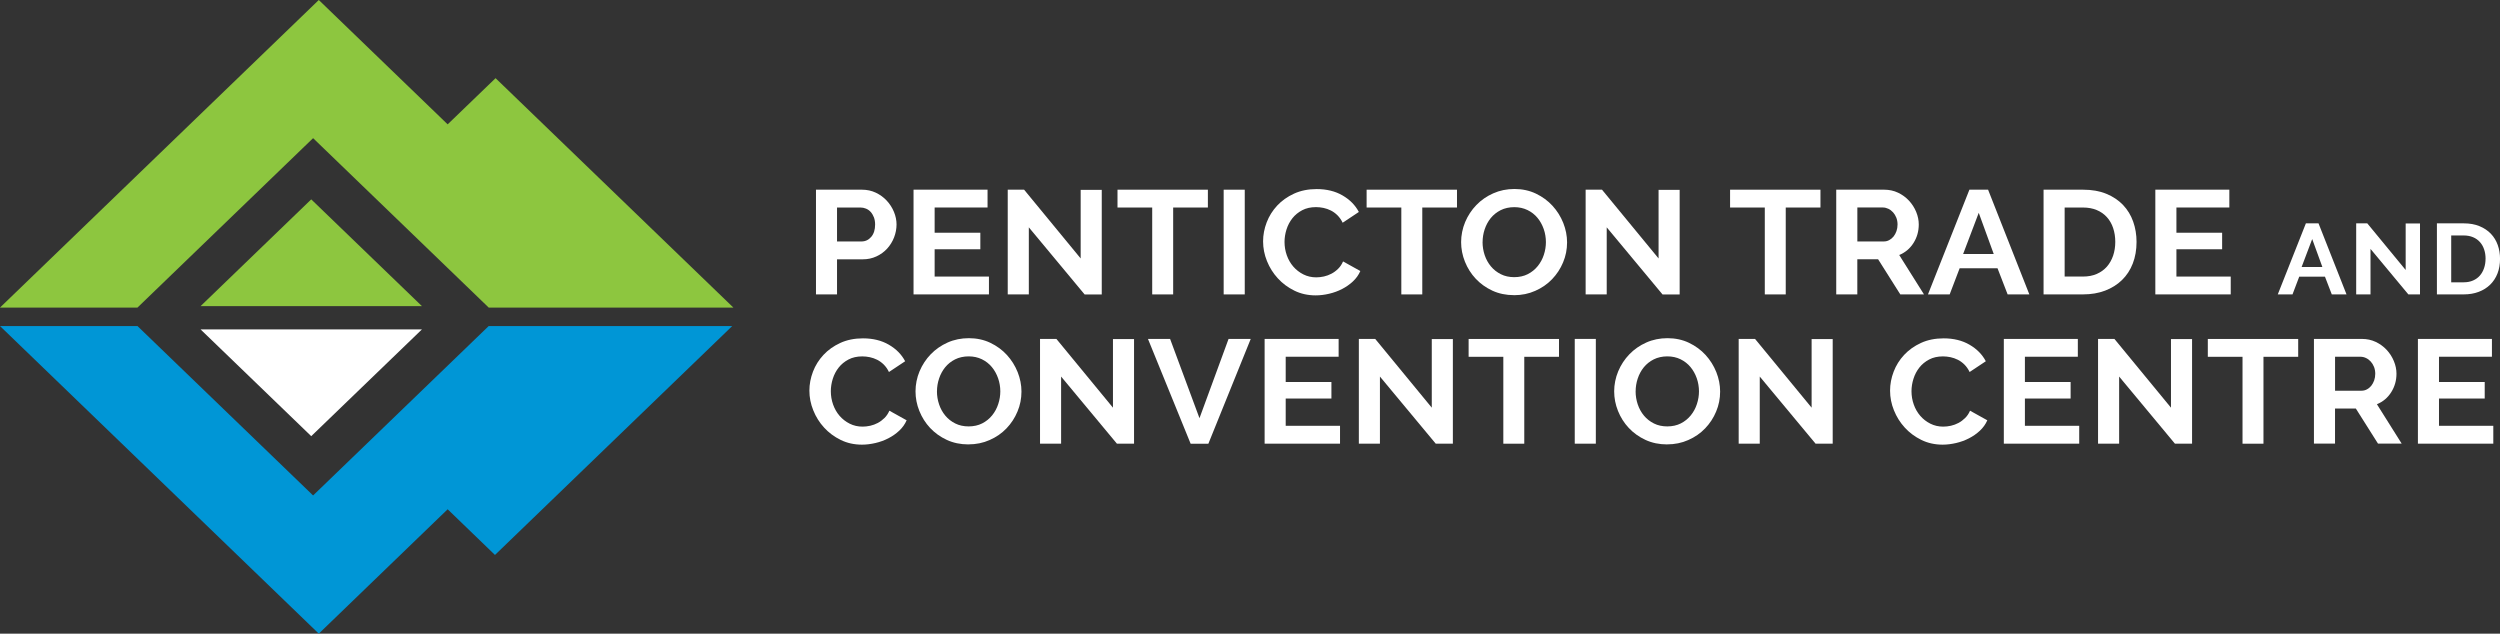 <svg width="217" height="55" viewBox="0 0 217 55" fill="none" xmlns="http://www.w3.org/2000/svg">
<rect x="0" y="0" width="217" height="55" fill="#333333" stroke="none"/>
<g clip-path="url(#clip0_745_550)">
<path d="M36.621 26.57L27.015 17.305L17.412 26.57H36.621Z" fill="#8DC63F"/>
<path d="M36.621 28.594L27.015 37.859L17.412 28.594H36.621Z" fill="white"/>
<path d="M43.015 6.785L38.857 10.793L27.671 0L0 26.697H11.933L27.177 11.992L42.419 26.697H51.757H55.345H63.657L43.015 6.785Z" fill="#8DC63F"/>
<path d="M63.557 28.301H55.345H51.757H42.419L27.177 43.006L11.933 28.301H0L27.671 55.001L38.857 44.205L42.964 48.17L63.557 28.301Z" fill="#0096D6"/>
<path d="M70.827 25.555V16.465H74.822C75.255 16.465 75.656 16.552 76.023 16.726C76.39 16.901 76.706 17.133 76.971 17.418C77.236 17.705 77.444 18.027 77.594 18.39C77.745 18.753 77.82 19.119 77.82 19.485C77.82 19.851 77.748 20.243 77.606 20.607C77.465 20.97 77.266 21.292 77.01 21.574C76.755 21.855 76.445 22.082 76.08 22.253C75.716 22.425 75.319 22.509 74.885 22.509H72.654V25.555H70.824H70.827ZM72.657 20.958H74.78C75.117 20.958 75.397 20.824 75.623 20.56C75.849 20.296 75.96 19.936 75.96 19.485C75.96 19.256 75.924 19.047 75.855 18.864C75.782 18.681 75.692 18.524 75.575 18.396C75.46 18.268 75.325 18.173 75.168 18.109C75.015 18.045 74.855 18.013 74.698 18.013H72.654V20.958H72.657Z" fill="white"/>
<path d="M85.84 24.006V25.554H79.295V16.463H85.719V18.011H81.126V20.201H85.093V21.636H81.126V24.006H85.837H85.84Z" fill="white"/>
<path d="M89.302 19.729V25.555H87.471V16.465H88.892L93.802 22.433V16.479H95.632V25.558H94.145L89.302 19.732V19.729Z" fill="white"/>
<path d="M104.844 18.013H101.831V25.555H100.012V18.013H96.999V16.465H104.844V18.013Z" fill="white"/>
<path d="M106.214 25.555V16.465H108.044V25.555H106.214Z" fill="white"/>
<path d="M109.636 20.946C109.636 20.391 109.742 19.842 109.949 19.299C110.157 18.756 110.461 18.274 110.858 17.847C111.256 17.42 111.743 17.074 112.318 16.81C112.893 16.546 113.55 16.412 114.284 16.412C115.151 16.412 115.901 16.595 116.533 16.964C117.165 17.33 117.638 17.809 117.948 18.399L116.542 19.334C116.419 19.078 116.268 18.863 116.09 18.686C115.913 18.512 115.723 18.373 115.518 18.271C115.314 18.169 115.103 18.094 114.88 18.047C114.657 18.001 114.441 17.978 114.23 17.978C113.769 17.978 113.369 18.068 113.029 18.248C112.689 18.428 112.406 18.66 112.18 18.945C111.954 19.232 111.783 19.555 111.668 19.918C111.554 20.281 111.497 20.641 111.497 21.001C111.497 21.402 111.563 21.788 111.695 22.16C111.828 22.532 112.014 22.857 112.258 23.139C112.502 23.42 112.794 23.647 113.134 23.818C113.474 23.99 113.848 24.074 114.257 24.074C114.471 24.074 114.691 24.048 114.919 23.998C115.148 23.946 115.368 23.865 115.576 23.754C115.783 23.644 115.976 23.502 116.154 23.325C116.331 23.15 116.473 22.938 116.578 22.691L118.077 23.525C117.927 23.868 117.713 24.167 117.433 24.428C117.153 24.69 116.84 24.907 116.491 25.087C116.142 25.267 115.768 25.404 115.368 25.497C114.971 25.59 114.579 25.639 114.2 25.639C113.529 25.639 112.911 25.503 112.355 25.23C111.798 24.957 111.316 24.599 110.916 24.161C110.512 23.722 110.199 23.223 109.973 22.662C109.748 22.105 109.636 21.532 109.636 20.952V20.946Z" fill="white"/>
<path d="M126.467 18.013H123.454V25.555H121.635V18.013H118.622V16.465H126.467V18.013Z" fill="white"/>
<path d="M131.419 25.62C130.73 25.62 130.103 25.489 129.541 25.231C128.978 24.969 128.496 24.624 128.093 24.194C127.689 23.764 127.379 23.27 127.156 22.715C126.934 22.161 126.825 21.591 126.825 21.014C126.825 20.436 126.943 19.828 127.177 19.271C127.412 18.716 127.734 18.225 128.147 17.798C128.559 17.372 129.047 17.032 129.613 16.782C130.179 16.529 130.793 16.404 131.458 16.404C132.123 16.404 132.762 16.538 133.322 16.808C133.884 17.078 134.363 17.43 134.76 17.865C135.158 18.301 135.468 18.795 135.691 19.349C135.91 19.904 136.022 20.468 136.022 21.04C136.022 21.647 135.907 22.225 135.676 22.774C135.447 23.325 135.128 23.81 134.721 24.235C134.315 24.659 133.827 24.995 133.261 25.245C132.695 25.498 132.081 25.623 131.416 25.623L131.419 25.62ZM128.686 21.011C128.686 21.403 128.749 21.783 128.872 22.149C128.996 22.515 129.176 22.84 129.411 23.122C129.646 23.404 129.932 23.63 130.275 23.802C130.615 23.973 131.004 24.057 131.437 24.057C131.871 24.057 132.271 23.97 132.611 23.796C132.951 23.622 133.24 23.389 133.475 23.099C133.71 22.808 133.887 22.483 134.005 22.12C134.125 21.757 134.185 21.388 134.185 21.014C134.185 20.639 134.122 20.241 133.993 19.875C133.863 19.509 133.683 19.184 133.448 18.902C133.213 18.62 132.927 18.397 132.584 18.231C132.244 18.066 131.861 17.981 131.437 17.981C131.013 17.981 130.6 18.069 130.257 18.243C129.914 18.417 129.625 18.649 129.393 18.934C129.164 19.221 128.99 19.544 128.869 19.907C128.749 20.27 128.689 20.639 128.689 21.014L128.686 21.011Z" fill="white"/>
<path d="M139.463 19.729V25.555H137.633V16.465H139.054L143.964 22.433V16.479H145.794V25.558H144.307L139.463 19.732V19.729Z" fill="white"/>
<path d="M158.016 18.013H155.002V25.555H153.184V18.013H150.171V16.465H158.016V18.013Z" fill="white"/>
<path d="M159.385 25.555V16.465H163.551C163.985 16.465 164.385 16.552 164.752 16.726C165.119 16.901 165.436 17.133 165.7 17.418C165.965 17.705 166.173 18.027 166.324 18.39C166.474 18.753 166.549 19.119 166.549 19.485C166.549 20.075 166.396 20.609 166.092 21.091C165.788 21.574 165.372 21.922 164.852 22.134L167.001 25.553H164.945L163.021 22.506H161.215V25.553H159.385V25.555ZM161.215 20.958H163.512C163.681 20.958 163.837 20.92 163.982 20.842C164.126 20.763 164.252 20.662 164.361 20.528C164.466 20.395 164.55 20.241 164.614 20.061C164.677 19.88 164.707 19.689 164.707 19.485C164.707 19.282 164.671 19.076 164.602 18.896C164.529 18.716 164.436 18.562 164.316 18.428C164.195 18.295 164.06 18.193 163.903 18.12C163.75 18.048 163.59 18.01 163.434 18.01H161.218V20.955L161.215 20.958Z" fill="white"/>
<path d="M170.945 16.463H172.565L176.147 25.554H174.262L173.386 23.288H170.096L169.232 25.554H167.348L170.945 16.463ZM173.055 22.045L171.755 18.473L170.4 22.045H173.055Z" fill="white"/>
<path d="M177.381 25.555V16.465H180.807C181.577 16.465 182.252 16.584 182.83 16.822C183.411 17.06 183.892 17.386 184.284 17.795C184.672 18.205 184.964 18.684 185.16 19.236C185.355 19.787 185.452 20.374 185.452 20.996C185.452 21.687 185.343 22.311 185.126 22.872C184.91 23.432 184.597 23.909 184.19 24.307C183.784 24.704 183.293 25.009 182.724 25.227C182.152 25.445 181.514 25.553 180.807 25.553H177.381V25.555ZM183.606 20.996C183.606 20.56 183.543 20.159 183.42 19.793C183.296 19.427 183.116 19.111 182.875 18.846C182.637 18.582 182.342 18.376 181.993 18.231C181.643 18.085 181.246 18.013 180.804 18.013H179.211V24.005H180.804C181.255 24.005 181.656 23.929 182.005 23.775C182.354 23.621 182.646 23.409 182.881 23.142C183.116 22.872 183.293 22.555 183.42 22.189C183.543 21.823 183.606 21.425 183.606 20.999V20.996Z" fill="white"/>
<path d="M193.627 24.006V25.554H187.083V16.463H193.507V18.011H188.913V20.201H192.881V21.636H188.913V24.006H193.624H193.627Z" fill="white"/>
<path d="M200.148 19.387H201.247L203.679 25.556H202.4L201.807 24.016H199.573L198.989 25.556H197.71L200.151 19.387H200.148ZM201.581 23.174L200.699 20.749L199.781 23.174H201.581Z" fill="white"/>
<path d="M205.76 21.603V25.556H204.517V19.387H205.48L208.812 23.435V19.395H210.056V25.556H209.047L205.76 21.603Z" fill="white"/>
<path d="M211.524 25.556V19.387H213.848C214.372 19.387 214.83 19.468 215.221 19.631C215.615 19.793 215.944 20.014 216.208 20.29C216.473 20.569 216.672 20.894 216.805 21.269C216.937 21.643 217.003 22.041 217.003 22.462C217.003 22.933 216.931 23.357 216.783 23.735C216.636 24.112 216.425 24.437 216.148 24.707C215.871 24.978 215.54 25.187 215.152 25.332C214.764 25.48 214.33 25.553 213.851 25.553H211.527L211.524 25.556ZM215.748 22.462C215.748 22.166 215.706 21.896 215.621 21.646C215.537 21.396 215.414 21.184 215.251 21.005C215.089 20.824 214.89 20.685 214.652 20.586C214.414 20.488 214.146 20.438 213.845 20.438H212.765V24.504H213.845C214.152 24.504 214.423 24.452 214.661 24.347C214.899 24.243 215.098 24.101 215.254 23.918C215.414 23.735 215.534 23.52 215.618 23.27C215.703 23.02 215.745 22.75 215.745 22.462H215.748Z" fill="white"/>
<path d="M70.255 33.903C70.255 33.348 70.361 32.799 70.568 32.256C70.776 31.713 71.08 31.231 71.478 30.804C71.875 30.377 72.363 30.031 72.938 29.767C73.513 29.503 74.169 29.369 74.903 29.369C75.77 29.369 76.52 29.552 77.152 29.921C77.784 30.287 78.257 30.766 78.567 31.356L77.161 32.291C77.038 32.035 76.887 31.82 76.71 31.643C76.532 31.469 76.342 31.33 76.138 31.228C75.933 31.126 75.722 31.051 75.499 31.004C75.277 30.958 75.06 30.935 74.849 30.935C74.389 30.935 73.988 31.025 73.648 31.205C73.308 31.385 73.025 31.617 72.799 31.902C72.573 32.189 72.402 32.512 72.287 32.875C72.173 33.238 72.116 33.598 72.116 33.958C72.116 34.359 72.182 34.745 72.314 35.117C72.447 35.489 72.633 35.814 72.877 36.096C73.121 36.377 73.413 36.604 73.753 36.775C74.094 36.947 74.467 37.031 74.876 37.031C75.09 37.031 75.31 37.005 75.538 36.955C75.767 36.903 75.987 36.822 76.195 36.711C76.403 36.601 76.595 36.456 76.773 36.282C76.95 36.107 77.092 35.895 77.197 35.648L78.696 36.482C78.546 36.825 78.332 37.124 78.052 37.385C77.772 37.647 77.459 37.864 77.11 38.044C76.761 38.225 76.387 38.361 75.987 38.454C75.587 38.547 75.198 38.596 74.819 38.596C74.148 38.596 73.531 38.46 72.974 38.187C72.417 37.914 71.935 37.557 71.535 37.118C71.131 36.679 70.818 36.18 70.593 35.619C70.367 35.062 70.255 34.489 70.255 33.909V33.903Z" fill="white"/>
<path d="M84.061 38.575C83.371 38.575 82.745 38.444 82.182 38.183C81.619 37.921 81.138 37.576 80.734 37.146C80.331 36.716 80.021 36.222 79.798 35.668C79.575 35.113 79.467 34.547 79.467 33.966C79.467 33.385 79.584 32.781 79.819 32.223C80.054 31.668 80.376 31.177 80.788 30.75C81.201 30.324 81.688 29.984 82.254 29.731C82.82 29.478 83.434 29.354 84.1 29.354C84.765 29.354 85.403 29.487 85.963 29.757C86.526 30.027 87.005 30.379 87.402 30.814C87.799 31.25 88.109 31.744 88.332 32.298C88.552 32.853 88.663 33.417 88.663 33.989C88.663 34.596 88.549 35.174 88.317 35.723C88.088 36.275 87.769 36.76 87.363 37.184C86.957 37.608 86.469 37.945 85.903 38.194C85.337 38.447 84.723 38.572 84.058 38.572L84.061 38.575ZM81.327 33.966C81.327 34.358 81.39 34.738 81.514 35.104C81.637 35.47 81.818 35.795 82.053 36.077C82.287 36.359 82.573 36.585 82.917 36.757C83.257 36.928 83.645 37.012 84.079 37.012C84.512 37.012 84.912 36.925 85.253 36.751C85.593 36.577 85.882 36.344 86.117 36.054C86.351 35.764 86.529 35.438 86.646 35.075C86.767 34.712 86.827 34.343 86.827 33.969C86.827 33.594 86.764 33.196 86.634 32.83C86.505 32.464 86.324 32.139 86.09 31.857C85.855 31.575 85.569 31.352 85.226 31.183C84.885 31.018 84.503 30.933 84.079 30.933C83.654 30.933 83.242 31.021 82.899 31.195C82.552 31.369 82.266 31.602 82.035 31.886C81.806 32.171 81.631 32.496 81.511 32.859C81.39 33.222 81.33 33.591 81.33 33.966H81.327Z" fill="white"/>
<path d="M92.104 32.685V38.511H90.274V29.418H91.695L96.605 35.386V29.433H98.435V38.511H96.948L92.104 32.685Z" fill="white"/>
<path d="M101.566 29.422L104.115 36.299L106.638 29.422H108.562L104.886 38.515H103.348L99.645 29.422H101.569H101.566Z" fill="white"/>
<path d="M116.314 36.964V38.511H109.769V29.418H116.193V30.966H111.599V33.156H115.567V34.591H111.599V36.961H116.31L116.314 36.964Z" fill="white"/>
<path d="M119.778 32.685V38.511H117.948V29.418H119.369L124.278 35.386V29.433H126.109V38.511H124.622L119.778 32.685Z" fill="white"/>
<path d="M135.321 30.97H132.307V38.513H130.489V30.97H127.476V29.422H135.321V30.97Z" fill="white"/>
<path d="M136.688 38.511V29.418H138.518V38.511H136.688Z" fill="white"/>
<path d="M144.704 38.575C144.015 38.575 143.389 38.444 142.826 38.183C142.263 37.921 141.781 37.576 141.378 37.146C140.974 36.716 140.664 36.222 140.441 35.668C140.219 35.113 140.11 34.547 140.11 33.966C140.11 33.385 140.228 32.781 140.463 32.223C140.697 31.668 141.019 31.177 141.432 30.75C141.844 30.324 142.332 29.984 142.898 29.731C143.464 29.478 144.078 29.354 144.743 29.354C145.409 29.354 146.047 29.487 146.607 29.757C147.17 30.027 147.648 30.379 148.046 30.814C148.443 31.25 148.753 31.744 148.976 32.298C149.196 32.853 149.307 33.417 149.307 33.989C149.307 34.596 149.193 35.174 148.961 35.723C148.732 36.275 148.413 36.76 148.006 37.184C147.6 37.608 147.112 37.945 146.546 38.194C145.981 38.447 145.366 38.572 144.701 38.572L144.704 38.575ZM141.971 33.966C141.971 34.358 142.034 34.738 142.157 35.104C142.281 35.47 142.461 35.795 142.696 36.077C142.931 36.359 143.217 36.585 143.56 36.757C143.9 36.928 144.289 37.012 144.722 37.012C145.156 37.012 145.556 36.925 145.896 36.751C146.236 36.577 146.525 36.344 146.76 36.054C146.995 35.764 147.173 35.438 147.29 35.075C147.41 34.712 147.471 34.343 147.471 33.969C147.471 33.594 147.407 33.196 147.278 32.83C147.149 32.464 146.968 32.139 146.733 31.857C146.498 31.575 146.212 31.352 145.869 31.183C145.529 31.018 145.147 30.933 144.722 30.933C144.298 30.933 143.885 31.021 143.542 31.195C143.196 31.369 142.91 31.602 142.678 31.886C142.449 32.171 142.275 32.496 142.154 32.859C142.034 33.222 141.974 33.591 141.974 33.966H141.971Z" fill="white"/>
<path d="M152.747 32.685V38.511H150.917V29.418H152.338L157.248 35.386V29.433H159.078V38.511H157.591L152.747 32.685Z" fill="white"/>
<path d="M164.058 33.903C164.058 33.348 164.163 32.799 164.371 32.256C164.578 31.713 164.882 31.231 165.28 30.804C165.677 30.377 166.165 30.031 166.74 29.767C167.315 29.503 167.971 29.369 168.706 29.369C169.573 29.369 170.322 29.552 170.954 29.921C171.586 30.287 172.059 30.766 172.369 31.356L170.963 32.291C170.84 32.035 170.689 31.82 170.512 31.643C170.334 31.469 170.145 31.33 169.94 31.228C169.735 31.126 169.524 31.051 169.302 31.004C169.079 30.958 168.862 30.935 168.651 30.935C168.191 30.935 167.79 31.025 167.45 31.205C167.11 31.385 166.827 31.617 166.601 31.902C166.376 32.189 166.204 32.512 166.09 32.875C165.975 33.238 165.918 33.598 165.918 33.958C165.918 34.359 165.984 34.745 166.117 35.117C166.249 35.489 166.436 35.814 166.68 36.096C166.923 36.377 167.215 36.604 167.556 36.775C167.896 36.947 168.269 37.031 168.678 37.031C168.892 37.031 169.112 37.005 169.341 36.955C169.57 36.903 169.789 36.822 169.997 36.711C170.205 36.601 170.397 36.456 170.575 36.282C170.753 36.107 170.894 35.895 170.999 35.648L172.499 36.482C172.348 36.825 172.134 37.124 171.854 37.385C171.574 37.647 171.261 37.864 170.912 38.044C170.563 38.225 170.19 38.361 169.789 38.454C169.389 38.547 169.001 38.596 168.621 38.596C167.95 38.596 167.333 38.46 166.776 38.187C166.219 37.914 165.737 37.557 165.337 37.118C164.934 36.679 164.621 36.18 164.395 35.619C164.169 35.062 164.058 34.489 164.058 33.909V33.903Z" fill="white"/>
<path d="M180.476 36.964V38.511H173.932V29.418H180.356V30.966H175.762V33.156H179.73V34.591H175.762V36.961H180.473L180.476 36.964Z" fill="white"/>
<path d="M183.941 32.685V38.511H182.11V29.418H183.531L188.441 35.386V29.433H190.271V38.511H188.784L183.941 32.685Z" fill="white"/>
<path d="M199.483 30.97H196.469V38.513H194.651V30.97H191.638V29.422H199.483V30.97Z" fill="white"/>
<path d="M200.85 38.511V29.418H205.016C205.449 29.418 205.85 29.505 206.217 29.679C206.584 29.854 206.9 30.086 207.165 30.371C207.43 30.658 207.638 30.98 207.788 31.344C207.939 31.707 208.014 32.073 208.014 32.438C208.014 33.028 207.861 33.562 207.557 34.045C207.253 34.527 206.837 34.875 206.316 35.087L208.466 38.506H206.41L204.486 35.459H202.68V38.506H200.85V38.511ZM202.68 33.914H204.977C205.145 33.914 205.302 33.876 205.446 33.798C205.591 33.722 205.717 33.618 205.826 33.484C205.931 33.35 206.015 33.197 206.079 33.017C206.142 32.836 206.172 32.645 206.172 32.441C206.172 32.238 206.136 32.032 206.067 31.852C205.994 31.672 205.901 31.518 205.781 31.384C205.66 31.251 205.525 31.149 205.368 31.076C205.215 31.004 205.055 30.966 204.899 30.966H202.683V33.911L202.68 33.914Z" fill="white"/>
<path d="M216.419 36.964V38.511H209.875V29.418H216.299V30.966H211.705V33.156H215.673V34.591H211.705V36.961H216.416L216.419 36.964Z" fill="white"/>
</g>
<defs>
<clipPath id="clip0_745_550">
<rect width="217" height="55" fill="white"/>
</clipPath>
</defs>
</svg>
